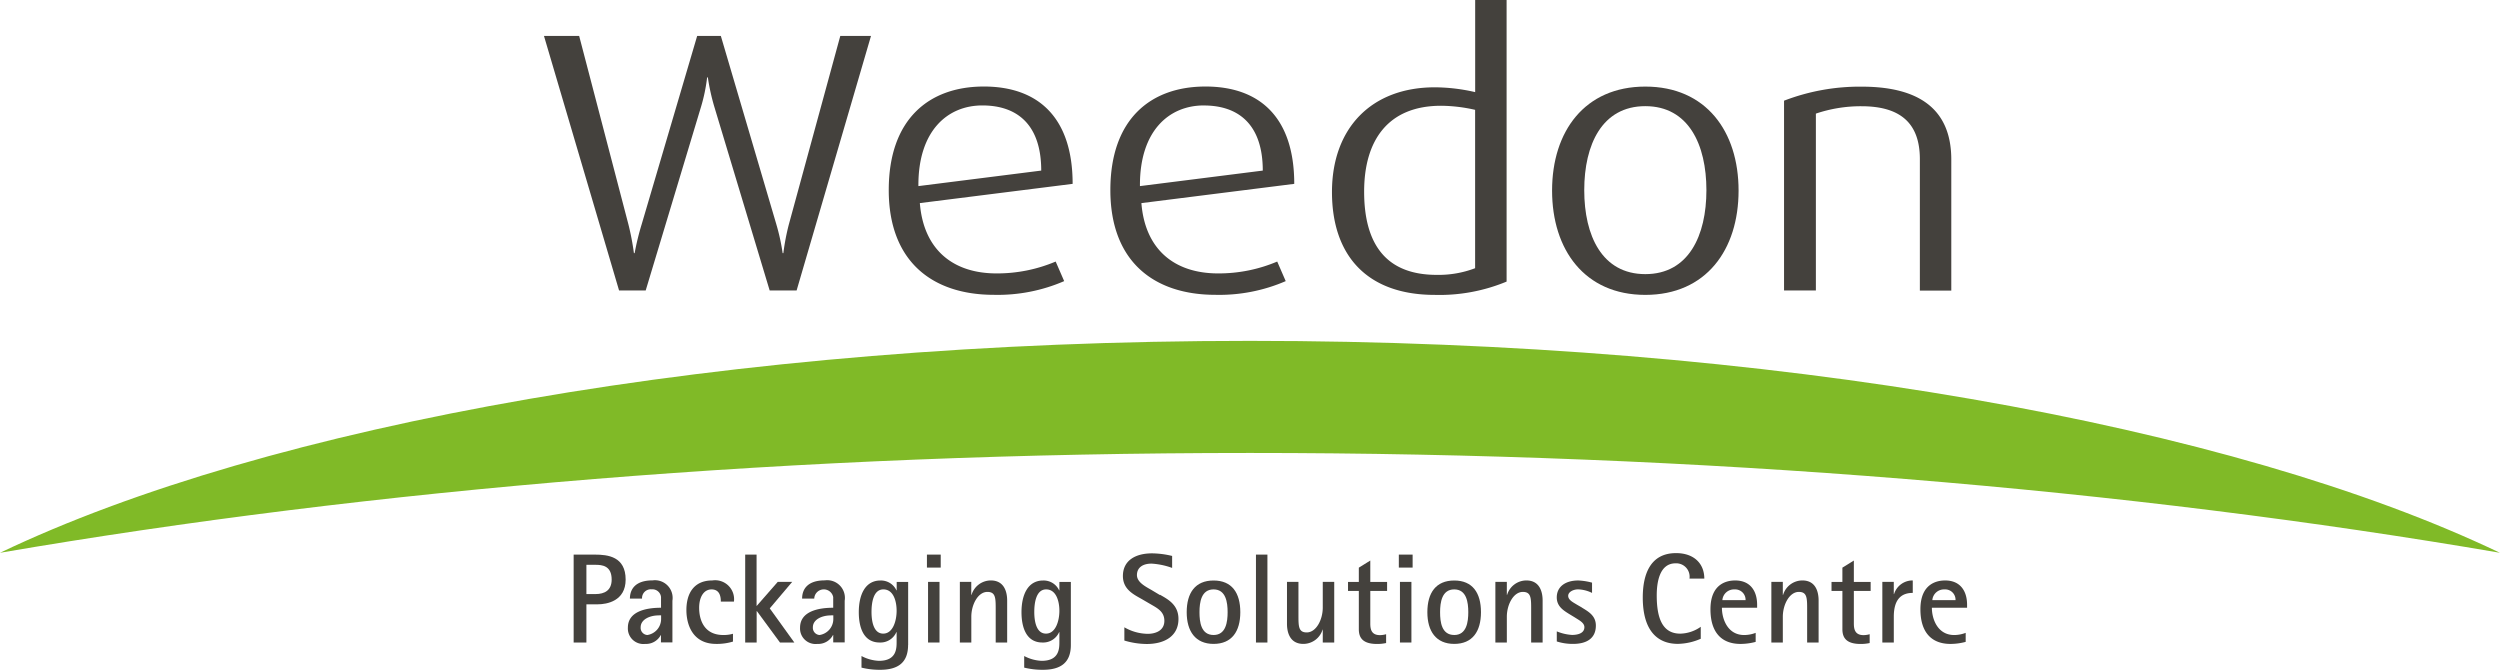 <svg xmlns="http://www.w3.org/2000/svg" width="290" height="77.696" viewBox="0 0 290 77.696">
  <g id="Weedon_Logo_Packaging" transform="translate(-23.77 -14.966)">
    <g id="Group_139" data-name="Group 139" transform="translate(23.77 14.966)">
      <path id="Path_36" data-name="Path 36" d="M313.762,95.474c-30.969-14.807-84.329-24.584-145-24.584S54.732,80.667,23.77,95.474c43.062-7.384,92.465-11.581,145-11.581s101.938,4.2,145,11.581Z" transform="translate(-23.77 -31.35)" fill="#80ba27"/>
      <g id="Group_138" data-name="Group 138" transform="translate(63.1)">
        <path id="Path_37" data-name="Path 37" d="M135.756,54.09h-3.134l-6.4-21.243a24.588,24.588,0,0,1-.772-3.478h-.084a19.674,19.674,0,0,1-.726,3.478l-6.4,21.243h-3.088L106.44,24.56h4.082l5.71,21.847a30.069,30.069,0,0,1,.642,3.348h.084a30.256,30.256,0,0,1,.818-3.348l6.436-21.847h2.744l6.436,21.847a23.872,23.872,0,0,1,.734,3.348h.084a26.2,26.2,0,0,1,.642-3.348l5.962-21.847h3.562l-8.63,29.53Z" transform="translate(-106.44 -20.394)" fill="#44413d"/>
        <path id="Path_38" data-name="Path 38" d="M162.368,45.763c.428,5.412,3.86,8.156,8.883,8.156a17.4,17.4,0,0,0,6.872-1.376l.986,2.27a19.389,19.389,0,0,1-8.156,1.59c-7.124,0-12.193-3.86-12.193-12.147s4.716-12.017,11.031-12.017,10.3,3.6,10.3,11.291L162.36,45.763Zm7.254-11.329c-4.074,0-7.423,2.966-7.423,9.227v.13l14.249-1.8C176.449,36.7,173.7,34.434,169.622,34.434Z" transform="translate(-118.765 -22.203)" fill="#44413d"/>
        <path id="Path_39" data-name="Path 39" d="M195.99,45.763c.428,5.412,3.86,8.156,8.89,8.156a17.364,17.364,0,0,0,6.865-1.376l.986,2.27a19.389,19.389,0,0,1-8.156,1.59c-7.124,0-12.185-3.86-12.185-12.147s4.716-12.017,11.031-12.017,10.3,3.6,10.3,11.291L196,45.763Zm7.254-11.329c-4.074,0-7.423,2.966-7.423,9.227v.13l14.249-1.8c0-5.282-2.752-7.552-6.826-7.552Z" transform="translate(-126.688 -22.203)" fill="#44413d"/>
        <path id="Path_40" data-name="Path 40" d="M237.953,53.318c-7.851,0-11.933-4.548-11.933-11.933s4.548-12.147,11.933-12.147a21.265,21.265,0,0,1,4.678.558V19.11h3.646V51.774A20.283,20.283,0,0,1,237.953,53.318Zm4.678-21.465a18.3,18.3,0,0,0-3.952-.474c-6.138,0-8.928,3.99-8.928,9.96s2.446,9.655,8.409,9.655a11.9,11.9,0,0,0,4.464-.772V31.853Z" transform="translate(-134.611 -19.11)" fill="#44413d"/>
        <path id="Path_41" data-name="Path 41" d="M270.237,56.413c-7.04,0-10.817-5.236-10.817-12.1S263.2,32.25,270.237,32.25s10.817,5.19,10.817,12.063S277.277,56.413,270.237,56.413Zm0-21.893c-5.022,0-7.086,4.464-7.086,9.746s2.064,9.739,7.086,9.739,7.086-4.464,7.086-9.739S275.259,34.52,270.237,34.52Z" transform="translate(-142.479 -22.206)" fill="#44413d"/>
        <path id="Path_42" data-name="Path 42" d="M310.375,55.9V40.669c0-4.334-2.446-6.138-6.78-6.138a16.247,16.247,0,0,0-5.282.856V55.9H294.62V33.888a24.458,24.458,0,0,1,9.013-1.628c6.436,0,10.388,2.446,10.388,8.454v15.2h-3.646Z" transform="translate(-150.771 -22.208)" fill="#44413d"/>
      </g>
    </g>
    <g id="Group_140" data-name="Group 140" transform="translate(90.313 79.132)">
      <path id="Path_43" data-name="Path 43" d="M110.82,97.85h2.454c1.506,0,3.577.222,3.577,2.9,0,2.5-2.2,2.867-3.234,2.867H112.3v4.434H110.82V97.85Zm1.483,4.579h1.047c1.078,0,1.88-.443,1.88-1.682,0-1.613-1.108-1.712-1.88-1.712H112.3v3.4Z" transform="translate(-110.82 -97.682)" fill="#44413d"/>
      <path id="Path_44" data-name="Path 44" d="M122.9,108.1h-.031a1.936,1.936,0,0,1-1.819,1.032,1.8,1.8,0,0,1-2-1.888c0-1.865,2.056-2.309,3.845-2.309V103.7a1,1,0,0,0-1.078-.9,1.019,1.019,0,0,0-1.124,1.078h-1.407c0-1.124.665-2.117,2.63-2.117a2.053,2.053,0,0,1,2.3,2.362v4.831h-1.33v-.871Zm-.268-2.278c-1.047,0-2.1.474-2.1,1.376a.831.831,0,0,0,.772.9,1.876,1.876,0,0,0,1.6-1.88v-.4h-.268Z" transform="translate(-112.759 -98.603)" fill="#44413d"/>
      <path id="Path_45" data-name="Path 45" d="M133.327,108.864a6.4,6.4,0,0,1-1.949.268c-2.691,0-3.448-2.186-3.448-3.929,0-1.965.9-3.432,3-3.432a2.2,2.2,0,0,1,2.515,2.454h-1.521c0-.535-.1-1.414-1.078-1.414-.871,0-1.437.841-1.437,2.14,0,1.391.573,3.149,2.8,3.149a3.849,3.849,0,0,0,1.124-.145v.917Z" transform="translate(-114.851 -98.605)" fill="#44413d"/>
      <path id="Path_46" data-name="Path 46" d="M136.84,97.85h1.33v5.97l2.454-2.805H142.3l-2.6,3.073,2.851,3.96h-1.666l-2.675-3.639h-.031v3.639h-1.33V97.85Z" transform="translate(-116.95 -97.682)" fill="#44413d"/>
      <path id="Path_47" data-name="Path 47" d="M149.035,108.1H149a1.936,1.936,0,0,1-1.819,1.032,1.8,1.8,0,0,1-2-1.888c0-1.865,2.056-2.309,3.845-2.309V103.7a1.111,1.111,0,0,0-2.2.176h-1.407c0-1.124.665-2.117,2.63-2.117a2.055,2.055,0,0,1,2.309,2.362v4.831h-1.33v-.871Zm-.268-2.278c-1.047,0-2.1.474-2.1,1.376a.836.836,0,0,0,.772.9,1.876,1.876,0,0,0,1.6-1.88v-.4h-.268Z" transform="translate(-118.917 -98.603)" fill="#44413d"/>
      <path id="Path_48" data-name="Path 48" d="M159.808,109.256c0,2.041-1.154,2.882-3.249,2.882a8.745,8.745,0,0,1-2.156-.252V110.54a4.69,4.69,0,0,0,2.026.558c2.049,0,2.049-1.437,2.049-2.232v-1.093h-.031a2.012,2.012,0,0,1-1.934,1.2c-1.85,0-2.423-1.712-2.423-3.516,0-2,.726-3.677,2.515-3.677a1.979,1.979,0,0,1,1.85,1.139h.031v-.971h1.33v7.316Zm-2.882-1.315c1.139,0,1.552-1.521,1.552-2.645s-.367-2.484-1.536-2.484-1.376,1.552-1.376,2.614C155.565,106.359,155.741,107.941,156.926,107.941Z" transform="translate(-121.013 -98.608)" fill="#44413d"/>
      <path id="Path_49" data-name="Path 49" d="M164.43,97.85h1.6v1.506h-1.6Zm.13,3.165h1.33v7.033h-1.33Z" transform="translate(-123.449 -97.682)" fill="#44413d"/>
      <path id="Path_50" data-name="Path 50" d="M169.42,101.938h1.33v1.506h.031a2.346,2.346,0,0,1,2.232-1.674c1.628,0,1.9,1.445,1.9,2.324v4.877h-1.33v-3.845c0-1.3,0-2.026-.963-2.026-1.093,0-1.865,1.475-1.865,2.882v2.989h-1.33v-7.033Z" transform="translate(-124.625 -98.605)" fill="#44413d"/>
      <path id="Path_51" data-name="Path 51" d="M184.506,109.256c0,2.041-1.154,2.882-3.249,2.882a8.886,8.886,0,0,1-2.163-.252V110.54a4.69,4.69,0,0,0,2.026.558c2.056,0,2.056-1.437,2.056-2.232v-1.093h-.031a2.025,2.025,0,0,1-1.942,1.2c-1.842,0-2.423-1.712-2.423-3.516,0-2,.726-3.677,2.515-3.677a1.979,1.979,0,0,1,1.85,1.139h.031v-.971h1.33v7.316Zm-2.882-1.315c1.139,0,1.552-1.521,1.552-2.645s-.375-2.484-1.536-2.484-1.376,1.552-1.376,2.614C180.263,106.359,180.439,107.941,181.624,107.941Z" transform="translate(-126.83 -98.608)" fill="#44413d"/>
      <path id="Path_52" data-name="Path 52" d="M198.466,102.461c.994.558,2.148,1.2,2.148,2.813,0,1.965-1.582,2.9-3.685,2.9a9.187,9.187,0,0,1-2.591-.4v-1.536a5.531,5.531,0,0,0,2.706.757c.963,0,1.934-.4,1.934-1.506s-.856-1.491-1.659-1.965l-.933-.543c-.948-.543-2.217-1.124-2.217-2.691,0-1.819,1.475-2.63,3.386-2.63a10.273,10.273,0,0,1,2.324.3v1.391a8.326,8.326,0,0,0-2.393-.5c-1.032,0-1.689.474-1.689,1.33,0,.795.9,1.284,1.659,1.712l1,.6Z" transform="translate(-130.455 -97.637)" fill="#44413d"/>
      <path id="Path_53" data-name="Path 53" d="M203.85,105.457c0-2.247.994-3.677,3.119-3.677s3.1,1.437,3.1,3.677-.994,3.677-3.1,3.677S203.85,107.674,203.85,105.457Zm3.119,2.645c1.437,0,1.628-1.521,1.628-2.645s-.191-2.645-1.628-2.645-1.636,1.506-1.636,2.645S205.509,108.1,206.969,108.1Z" transform="translate(-132.736 -98.608)" fill="#44413d"/>
      <path id="Path_54" data-name="Path 54" d="M214.36,97.85h1.33v10.2h-1.33V97.85Z" transform="translate(-135.212 -97.682)" fill="#44413d"/>
      <path id="Path_55" data-name="Path 55" d="M223.228,107.517H223.2a2.334,2.334,0,0,1-2.232,1.666c-1.628,0-1.9-1.445-1.9-2.316V101.99h1.33v3.837c0,1.315,0,2.026.963,2.026,1.093,0,1.858-1.475,1.858-2.882V101.99h1.33v7.033h-1.33v-1.506Z" transform="translate(-136.321 -98.657)" fill="#44413d"/>
      <path id="Path_56" data-name="Path 56" d="M232.748,108.321a4.823,4.823,0,0,1-1.047.107c-1.7,0-2.117-.757-2.117-1.712v-4.441H228.33v-1.04h1.254V99.576l1.33-.826v2.484h1.949v1.04h-1.949v3.753c0,.634.084,1.376,1.124,1.376a2.614,2.614,0,0,0,.711-.107v1.032Z" transform="translate(-138.503 -97.894)" fill="#44413d"/>
      <path id="Path_57" data-name="Path 57" d="M236.04,97.85h1.6v1.506h-1.6Zm.13,3.165h1.33v7.033h-1.33Z" transform="translate(-140.319 -97.682)" fill="#44413d"/>
      <path id="Path_58" data-name="Path 58" d="M240.37,105.457c0-2.247.994-3.677,3.119-3.677s3.1,1.437,3.1,3.677-.994,3.677-3.1,3.677S240.37,107.674,240.37,105.457Zm3.119,2.645c1.437,0,1.628-1.521,1.628-2.645s-.191-2.645-1.628-2.645-1.643,1.506-1.643,2.645S242.021,108.1,243.489,108.1Z" transform="translate(-141.339 -98.608)" fill="#44413d"/>
      <path id="Path_59" data-name="Path 59" d="M250.69,101.938h1.33v1.506h.031a2.346,2.346,0,0,1,2.232-1.674c1.621,0,1.888,1.445,1.888,2.324v4.877h-1.33v-3.845c0-1.3,0-2.026-.963-2.026-1.093,0-1.858,1.475-1.858,2.882v2.989h-1.33Z" transform="translate(-143.77 -98.605)" fill="#44413d"/>
      <path id="Path_60" data-name="Path 60" d="M262.922,104.919c.734.459,1.621.917,1.621,2.087,0,1.483-1.063,2.125-2.645,2.125a6.1,6.1,0,0,1-1.888-.283v-1.17a5.5,5.5,0,0,0,1.773.413c.634,0,1.429-.176,1.429-.9,0-.527-.65-.826-1.124-1.139l-.68-.413c-.634-.4-1.4-.871-1.4-1.9,0-1.269,1.032-1.965,2.492-1.965a7.237,7.237,0,0,1,1.6.252v1.192a3.9,3.9,0,0,0-1.613-.413c-.573,0-1.154.306-1.154.749,0,.489.566.749,1.024,1.032l.558.321Z" transform="translate(-145.966 -98.605)" fill="#44413d"/>
      <path id="Path_61" data-name="Path 61" d="M279.8,107.552a6.842,6.842,0,0,1-2.675.6c-2.247,0-4.067-1.391-4.067-5.382,0-2.706.887-5.145,3.86-5.145,2.079,0,3.279,1.215,3.279,2.958h-1.72a1.551,1.551,0,0,0-1.613-1.773c-1.919,0-2.186,2.331-2.186,3.723,0,2.561.619,4.434,2.729,4.434a4.263,4.263,0,0,0,2.377-.795v1.376Z" transform="translate(-149.04 -97.63)" fill="#44413d"/>
      <path id="Path_62" data-name="Path 62" d="M288.574,108.9a6.839,6.839,0,0,1-1.758.237c-2.133,0-3.486-1.261-3.486-4.021,0-3.012,1.965-3.341,2.867-3.341,1.712,0,2.546,1.17,2.546,2.821v.344H284.66c0,1.315.665,3.165,2.584,3.165a3.746,3.746,0,0,0,1.33-.252Zm-1.17-4.846a1.205,1.205,0,0,0-1.284-1.238,1.347,1.347,0,0,0-1.407,1.238Z" transform="translate(-151.46 -98.608)" fill="#44413d"/>
      <path id="Path_63" data-name="Path 63" d="M292.57,101.938h1.33v1.506h.031a2.346,2.346,0,0,1,2.232-1.674c1.628,0,1.888,1.445,1.888,2.324v4.877h-1.33v-3.845c0-1.3,0-2.026-.963-2.026-1.093,0-1.858,1.475-1.858,2.882v2.989h-1.33v-7.033Z" transform="translate(-153.636 -98.605)" fill="#44413d"/>
      <path id="Path_64" data-name="Path 64" d="M306.126,108.321a4.823,4.823,0,0,1-1.047.107c-1.7,0-2.117-.757-2.117-1.712v-4.441H301.7v-1.04h1.261V99.576l1.33-.826v2.484h1.949v1.04h-1.949v3.753c0,.634.092,1.376,1.124,1.376a2.569,2.569,0,0,0,.711-.107v1.032Z" transform="translate(-155.787 -97.894)" fill="#44413d"/>
      <path id="Path_65" data-name="Path 65" d="M309.41,101.938h1.33v1.414h.031a2.249,2.249,0,0,1,2.171-1.582v1.445c-1.2,0-2.2.6-2.2,2.767v2.989h-1.33v-7.033Z" transform="translate(-157.604 -98.605)" fill="#44413d"/>
      <path id="Path_66" data-name="Path 66" d="M320.434,108.9a6.792,6.792,0,0,1-1.758.237c-2.125,0-3.486-1.261-3.486-4.021,0-3.012,1.965-3.341,2.867-3.341,1.712,0,2.546,1.17,2.546,2.821v.344H316.52c0,1.315.665,3.165,2.591,3.165a3.784,3.784,0,0,0,1.33-.252V108.9Zm-1.17-4.846a1.2,1.2,0,0,0-1.284-1.238,1.353,1.353,0,0,0-1.407,1.238Z" transform="translate(-158.965 -98.608)" fill="#44413d"/>
    </g>
  </g>
</svg>

